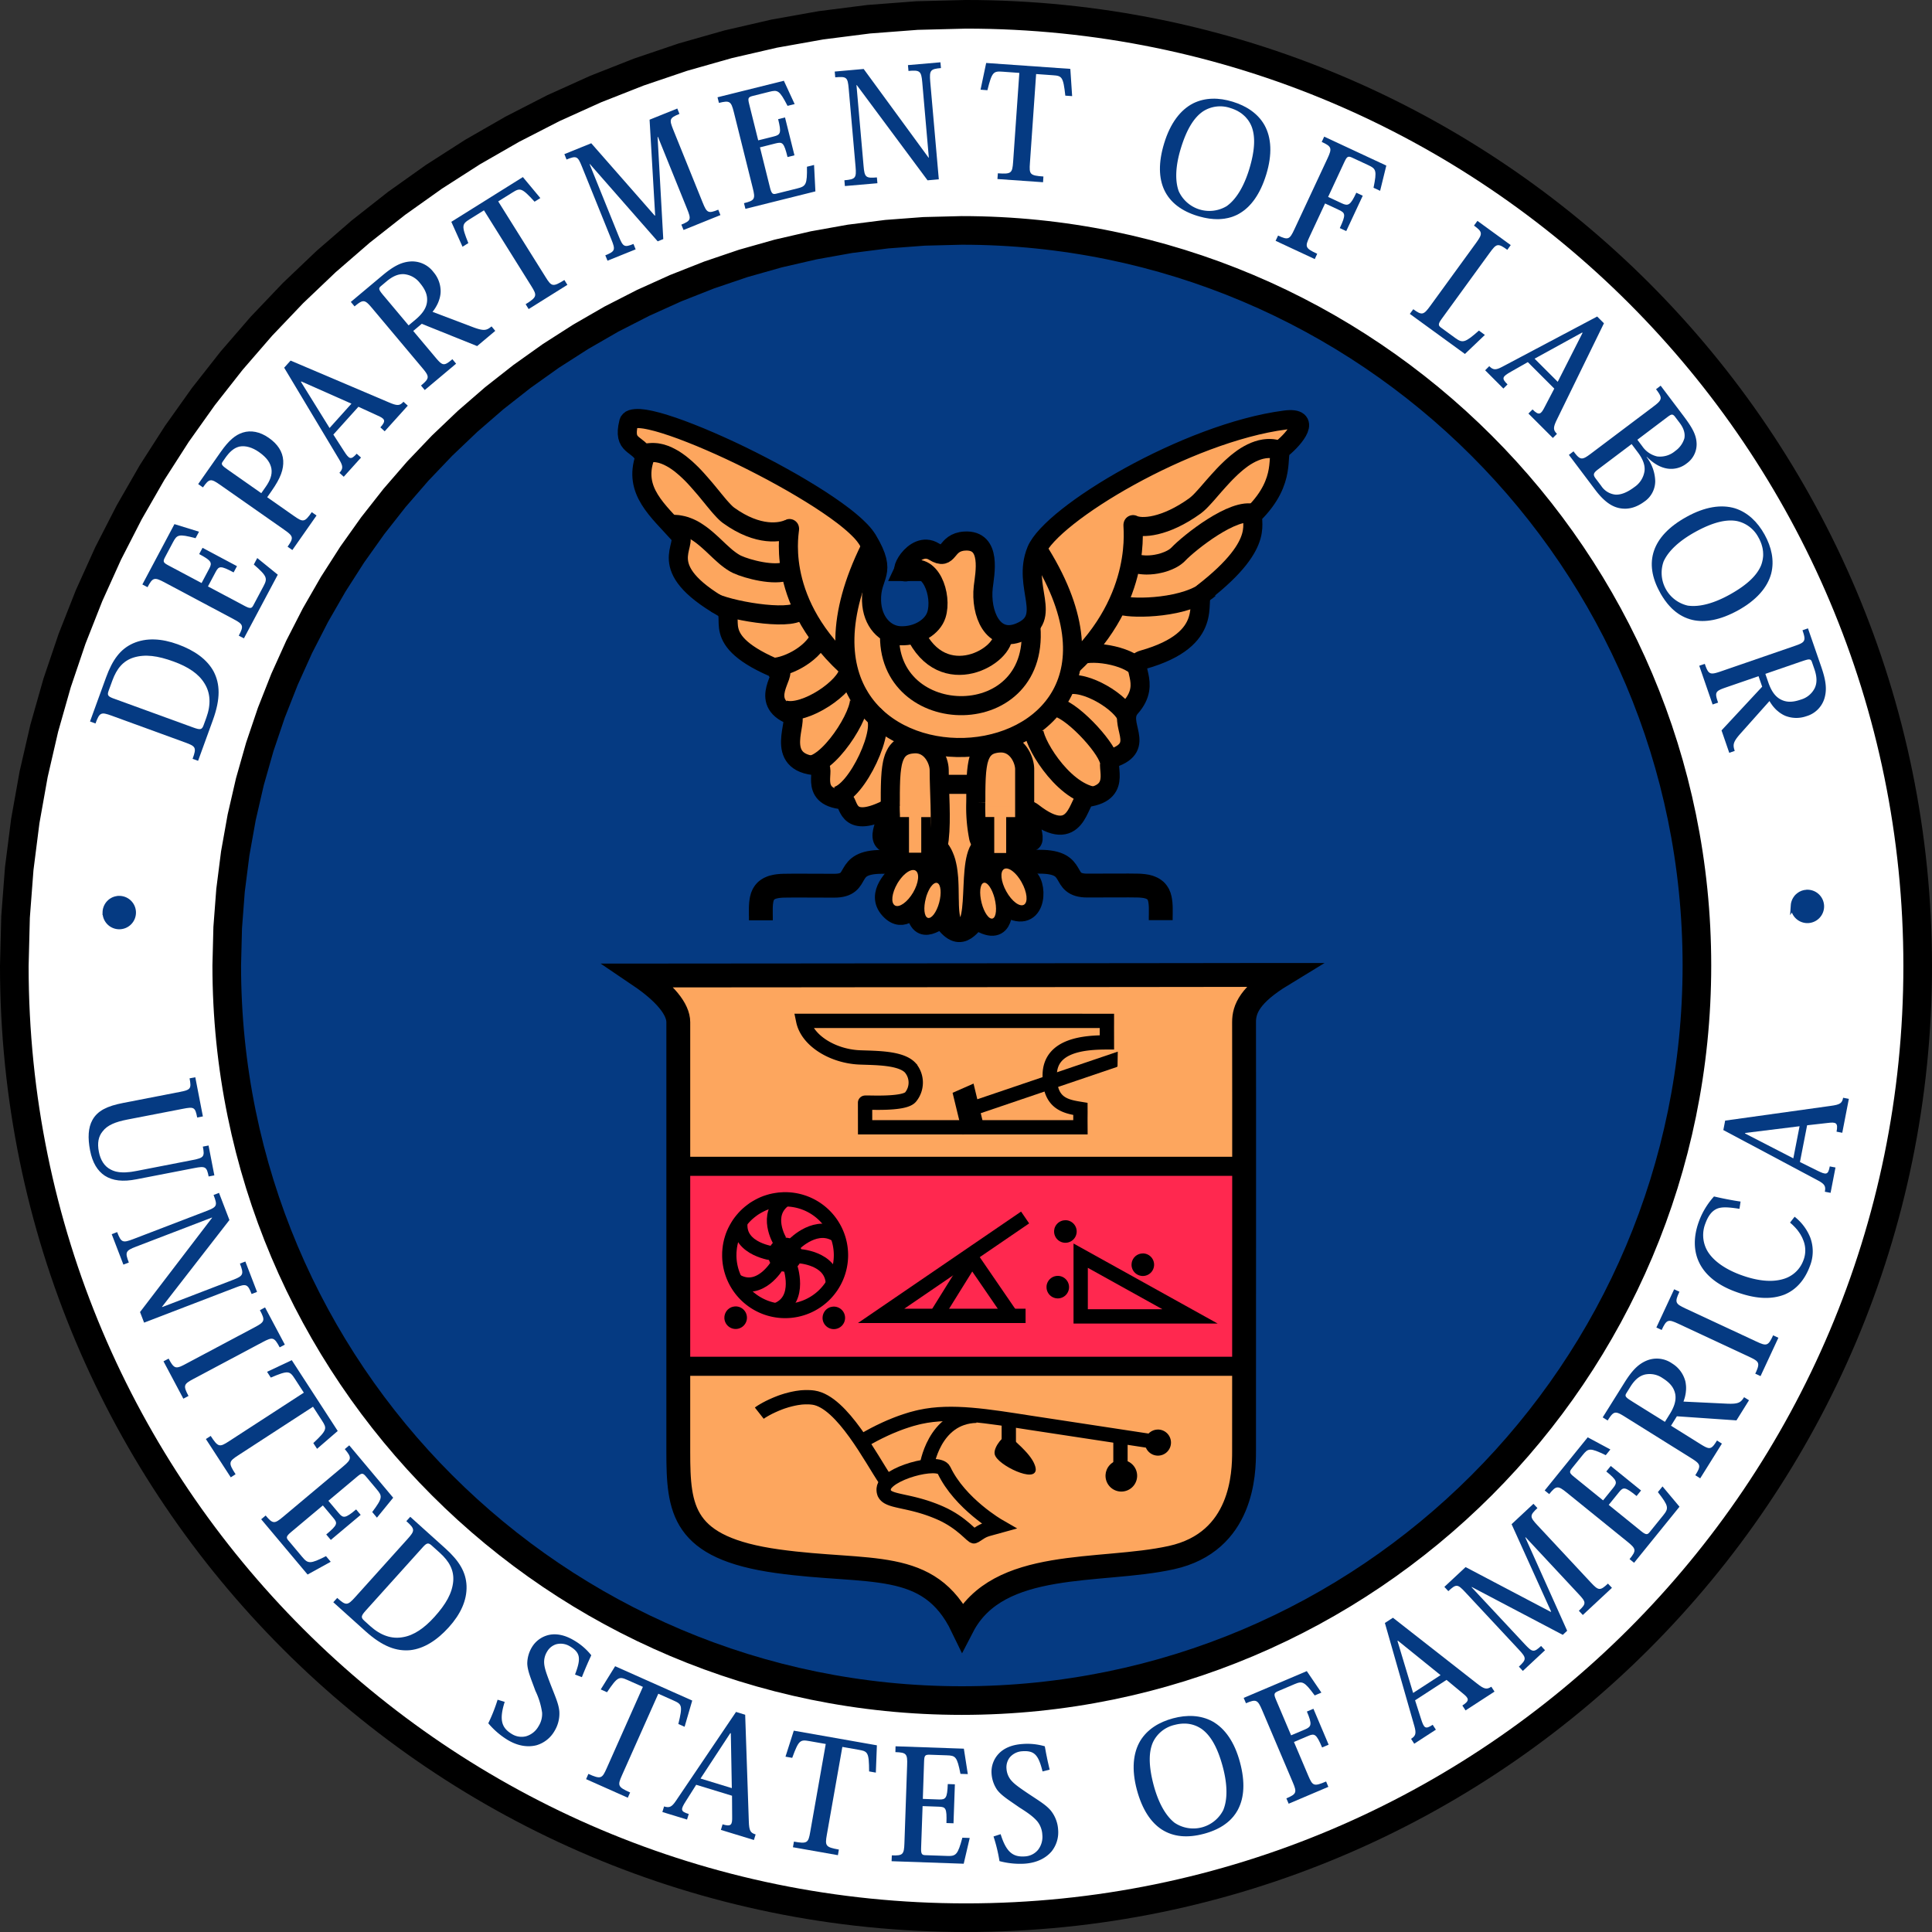 <?xml version="1.0" encoding="UTF-8"?> <svg xmlns="http://www.w3.org/2000/svg" id="svg59664" viewBox="0 0 720 720"><rect x="0" y="0" width="720" height="720" fill="#333333" stroke="none"/><defs><style>.cls-1{fill:#fff;}.cls-10,.cls-11,.cls-12,.cls-13,.cls-14,.cls-17,.cls-18,.cls-19,.cls-2,.cls-5,.cls-7,.cls-8,.cls-9{fill:none;}.cls-10,.cls-11,.cls-12,.cls-13,.cls-14,.cls-18,.cls-19,.cls-2,.cls-8,.cls-9{stroke:#000;}.cls-10,.cls-11,.cls-12,.cls-13,.cls-16,.cls-18,.cls-2,.cls-5,.cls-8{stroke-miterlimit:10;}.cls-2{stroke-width:10.667px;}.cls-16,.cls-3{fill:#053a82;}.cls-4{fill:#fda65e;}.cls-17,.cls-5{stroke:#fda65e;}.cls-12,.cls-16,.cls-5{stroke-width:1.778px;}.cls-6{fill:#ff284f;}.cls-7{stroke:#ff284f;}.cls-14,.cls-17,.cls-19,.cls-7,.cls-9{stroke-miterlimit:18.548;}.cls-17,.cls-19,.cls-7{stroke-width:1.778px;}.cls-8{stroke-width:5.333px;}.cls-9{stroke-width:5.333px;}.cls-10{stroke-width:7.111px;}.cls-11{stroke-width:8.889px;}.cls-13{stroke-width:0.889px;}.cls-14{stroke-width:3.556px;}.cls-15{fill:#0a4aff;}.cls-16{stroke:#053a82;}.cls-18{stroke-width:3.556px;}</style></defs><g id="g62987"><path id="path59674" class="cls-1" d="M5.333,360l.462-18.258,1.37-18.009L9.42,305.991l3.119-17.476,3.96-17.156,4.779-16.818,5.575-16.48,6.35-16.107L40.306,206.24l7.833-15.289,8.54-14.862,9.225-14.382,9.888-13.902L86.32,134.4l11.148-12.871,11.742-12.32,12.318-11.733,12.867-11.147,13.399-10.542L161.7,65.902l14.391-9.227,14.861-8.533,15.289-7.84,15.698-7.093,16.107-6.347,16.48-5.582L271.36,16.498l17.155-3.965,17.476-3.111,17.742-2.258,18.009-1.369L360,5.333C555.875,5.333,714.667,164.125,714.667,360c0,195.883-158.791,354.667-354.667,354.667C164.117,714.667,5.333,555.883,5.333,360Z" transform="translate(0 0)"></path><path id="path59676" class="cls-2" d="M5.333,360l.462-18.258,1.37-18.009L9.42,305.991l3.119-17.476,3.96-17.156,4.779-16.818,5.575-16.48,6.35-16.107L40.306,206.24l7.833-15.289,8.54-14.862,9.225-14.382,9.888-13.902L86.32,134.4l11.148-12.871,11.742-12.32,12.318-11.733,12.867-11.147,13.399-10.542L161.7,65.902l14.391-9.227,14.861-8.533,15.289-7.84,15.698-7.093,16.107-6.347,16.48-5.582L271.36,16.498l17.155-3.965,17.476-3.111,17.742-2.258,18.009-1.369L360,5.333C555.875,5.333,714.667,164.125,714.667,360c0,195.883-158.791,354.667-354.667,354.667C164.117,714.667,5.333,555.883,5.333,360Z" transform="translate(0 0)"></path><path id="path59678" class="cls-3" d="M84.5,359.805l.357-14.098,1.058-13.902L87.657,318.08l2.409-13.476,3.058-13.262,3.692-12.995,4.306-12.729,4.905-12.444,5.486-12.142,6.05-11.804L124.16,217.76l7.125-11.129,7.637-10.738,8.132-10.347,8.612-9.938,9.07-9.511,9.513-9.067,9.947-8.622,10.347-8.124L205.28,132.64l11.111-7.111,11.467-6.613,11.822-6.045,12.124-5.476,12.444-4.907,12.729-4.32,12.995-3.68,13.262-3.058,13.493-2.418,13.707-1.742,13.92-1.049,14.08-.355c151.307,0,273.956,122.649,273.956,273.938,0,151.307-122.649,273.945-273.956,273.945C207.147,633.749,84.5,511.111,84.5,359.805Z" transform="translate(0 0)"></path><path id="path59680" class="cls-2" d="M84.5,359.805l.357-14.098,1.058-13.902L87.657,318.08l2.409-13.476,3.058-13.262,3.692-12.995,4.306-12.729,4.905-12.444,5.486-12.142,6.05-11.804L124.16,217.76l7.125-11.129,7.637-10.738,8.132-10.347,8.612-9.938,9.07-9.511,9.513-9.067,9.947-8.622,10.347-8.124L205.28,132.64l11.111-7.111,11.467-6.613,11.822-6.045,12.124-5.476,12.444-4.907,12.729-4.32,12.995-3.68,13.262-3.058,13.493-2.418,13.707-1.742,13.92-1.049,14.08-.355c151.307,0,273.956,122.649,273.956,273.938,0,151.307-122.649,273.945-273.956,273.945C207.147,633.749,84.5,511.111,84.5,359.805Z" transform="translate(0 0)"></path><path id="path59682" class="cls-4" d="M241.991,362.756h234.24L464,377.635l-1.991,175.06-11.307,22.146L396.764,585.73l-23.84,5.458-11.733,12.098-2.08,4.215-7.965-12.139-15.893-7.133-24.231-4.174-25.529-3.749-21.351-8.382-8.764-12.555-3.787-28.453,1.298-109.138L252,379.111S235.733,362.756,241.991,362.756Z" transform="translate(0 0)"></path><path id="path59684" class="cls-5" d="M241.991,362.756h234.24L464,377.635l-1.991,175.06-11.307,22.146L396.764,585.73l-23.84,5.458-11.733,12.098-2.08,4.215-7.965-12.139-15.893-7.133-24.231-4.174-25.529-3.749-21.351-8.382-8.764-12.555-3.787-28.453,1.298-109.138L252,379.111S235.733,362.756,241.991,362.756Z" transform="translate(0 0)"></path><polygon id="polygon59686" class="cls-6" points="253.049 434.916 461.92 434.916 461.92 508.622 253.049 508.622 253.049 434.916"></polygon><polygon id="polygon59688" class="cls-7" points="253.049 508.622 461.92 508.622 461.92 434.916 253.049 434.916 253.049 508.622"></polygon><path id="path59690" class="cls-8" d="M322.4,420.107h80.249c-.036-5.476.018-3.467,0-6.845-5.529-.907-11.645-1.956-11.449-12.764.196-11.2,13.298-12.018,21.316-12.036-.018-9.387,0-5.084,0-8-17.831-.018-103.68-.018-113.173-.018,1.547,7.413,11.04,13.173,20.942,13.618,5.796.249,15.36.053,18.916,3.84a8.477,8.477,0,0,1,.124,10.951c-2.489,2.951-16.942,1.849-16.942,2.098Z" transform="translate(0 0)"></path><polyline id="polyline59692" class="cls-9" points="382.204 490.382 328.373 490.382 382.027 453.724"></polyline><polyline id="polyline59694" class="cls-9" points="376.764 490.187 362.222 468.978 348.907 490.382"></polyline><line id="line59696" class="cls-10" x1="254.596" y1="434.649" x2="463.627" y2="434.649"></line><line id="line59698" class="cls-10" x1="255.36" y1="509.173" x2="464.409" y2="509.173"></line><path id="path59700" class="cls-11" d="M238.329,363.538h10.098l2.436-.018h18.88l7.715-.018h17.156l9.28-.018h9.671l9.991-.018h10.222l20.889-.018,20.978-.018h10.364l10.169-.018h9.92l9.582-.018h9.173l8.711-.018h8.178l7.556-.018h10.044l2.951-.018h11.538l1.6-.018h2.382c-12.071,7.36-14.204,12.764-14.187,17.6.071,10.009,0,152.16,0,160.053,0,7.897-.445,33.634-27.093,39.502-26.631,5.867-64.551,0-77.867,25.735-12.427-25.735-34.524-19.596-68.853-24.382-35.68-4.965-37.031-19.188-37.031-40.855V380.924C252.782,376.178,248,370.08,238.329,363.538Z" transform="translate(0 0)"></path><path id="path59702" d="M287.147,467.573v-.284l.036-.267.036-.284.035-.267.071-.267.071-.249.089-.249.089-.249.107-.249.124-.231.124-.231.142-.213.16-.213.16-.213.178-.196.178-.178.178-.196.196-.16.213-.16.213-.16.213-.142.231-.124.231-.124.249-.107.249-.107.249-.071.249-.071.267-.071.267-.053.284-.036.267-.018h.284a5.44,5.44,0,1,1-5.44,5.44Z" transform="translate(0 0)"></path><path id="path59704" class="cls-12" d="M287.147,467.573v-.284l.036-.267.036-.284.035-.267.071-.267.071-.249.089-.249.089-.249.107-.249.124-.231.124-.231.142-.213.16-.213.16-.213.178-.196.178-.178.178-.196.196-.16.213-.16.213-.16.213-.142.231-.124.231-.124.249-.107.249-.107.249-.071.249-.071.267-.071.267-.053.284-.036.267-.018h.284a5.44,5.44,0,1,1-5.44,5.44Z" transform="translate(0 0)"></path><path id="path59706" class="cls-8" d="M290.667,462.542s-6.098-10.009,1.92-15.556" transform="translate(0 0)"></path><path id="path59708" class="cls-8" d="M296,463.644s8.533-8.764,16.373-2.987" transform="translate(0 0)"></path><path id="path59710" class="cls-8" d="M297.333,468.089s12.622.48,13.067,10.204" transform="translate(0 0)"></path><path id="path59712" class="cls-8" d="M294.435,471.858s4.373,12.231-4.551,16.142" transform="translate(0 0)"></path><path id="path59714" class="cls-8" d="M289.564,471.644s-6.293,10.542-14.862,5.92" transform="translate(0 0)"></path><path id="path59716" class="cls-8" d="M288.444,467.2s-13.12-1.422-12.551-11.147" transform="translate(0 0)"></path><path id="path59718" class="cls-8" d="M271.787,467.769l.018-1.084.089-1.049.124-1.049.178-1.013.231-1.013.284-.978.32-.978.373-.942.427-.924.462-.889.498-.871.533-.853.587-.818.622-.782.64-.747.693-.729.729-.693.747-.64.8-.622.8-.587.853-.533.871-.498.889-.462.924-.427.942-.373.978-.32.978-.284,1.013-.231,1.031-.178,1.031-.142,1.067-.071,1.067-.036a20.809,20.809,0,1,1-20.8,20.818Z" transform="translate(0 0)"></path><path id="path59720" d="M269.955,491.058l.018-.213v-.213l.036-.213.035-.196.053-.213.053-.196.071-.196.071-.196.089-.178.089-.178.089-.178.124-.178.107-.16.124-.16.142-.16.124-.142.16-.142.142-.124.16-.124.16-.124.178-.107.178-.107.178-.089.196-.089.178-.071.196-.053.196-.071.213-.036.213-.035.196-.036.213-.018h.213a4.205,4.205,0,1,1-4.196,4.196Z" transform="translate(0 0)"></path><path id="path59722" d="M306.542,491.129l.018-.213.018-.213.018-.213.036-.196.053-.213.053-.196.071-.196.071-.196.089-.178.089-.178.107-.178.107-.178.107-.16.124-.16.142-.16.124-.142.16-.142.142-.124.16-.124.16-.124.178-.107.178-.107.178-.089.196-.089.178-.071.196-.071.213-.053.196-.035.213-.036.196-.036.231-.018h.213a4.196,4.196,0,1,1-4.213,4.196Z" transform="translate(0 0)"></path><path id="path59724" d="M421.689,471.325l.018-.213.018-.213.018-.213.036-.213.053-.196.053-.213.071-.196.071-.178.089-.196.089-.178.107-.178.107-.16.107-.178.124-.16.142-.142.142-.142.142-.142.142-.142.16-.124.178-.107.16-.107.178-.107.178-.089.196-.089.178-.071.196-.071.213-.053.196-.053.213-.035.196-.018.213-.018.231-.018a4.205,4.205,0,1,1-4.213,4.213Z" transform="translate(0 0)"></path><path id="path59726" d="M392.836,458.951V458.72l.018-.213.036-.196.035-.213.036-.196.053-.213.071-.196.071-.178.089-.196.089-.178.107-.178.107-.16.124-.178.124-.16.124-.142.142-.142.142-.142.16-.142.16-.124.16-.107.16-.107.178-.107.196-.089.178-.089.196-.071.196-.071.196-.053.196-.053.213-.036.213-.018.213-.018.213-.018a4.205,4.205,0,1,1-4.196,4.213Z" transform="translate(0 0)"></path><path id="path59728" d="M390.009,479.68v-.213l.018-.213.018-.213.036-.213.053-.196.053-.196.071-.196.071-.196.089-.178.089-.196.107-.16.107-.178.107-.16.124-.16.142-.16.142-.142.142-.142.16-.124.142-.124.178-.124.16-.107.178-.107.178-.089.196-.089.196-.071.196-.071.196-.053.196-.036.213-.053.213-.018.213-.018h.213a4.196,4.196,0,1,1-4.196,4.196Z" transform="translate(0 0)"></path><polygon id="polygon59730" class="cls-9" points="402.738 490.578 443.484 490.578 402.738 467.947 402.738 490.578"></polygon><line id="line59732" class="cls-8" x1="417.564" y1="536.302" x2="417.564" y2="545.417"></line><line id="line59734" class="cls-8" x1="375.947" y1="530.382" x2="375.947" y2="539.484"></line><path id="path59736" class="cls-8" d="M282.969,526.649l.249-.196.302-.196.338-.231.391-.231.409-.249.445-.249.462-.267.516-.267.533-.284.569-.267.587-.284.604-.267.64-.284.64-.267.676-.267.693-.267.711-.249.729-.231.729-.231.747-.196.747-.196.764-.178.782-.16.764-.142.782-.107.782-.107.782-.053.782-.036h.764l.782.018.764.053.747.089c10.702,1.582,21.76,23.333,26.684,30.487" transform="translate(0 0)"></path><path id="path59738" class="cls-8" d="M320.942,537.333h.018l.018-.018.089-.053.142-.089.196-.142.267-.142.302-.196.356-.213.409-.231.462-.267.498-.284.551-.302.587-.32.622-.338.675-.356.711-.355.729-.373.782-.373.818-.391.836-.391.871-.391.889-.391.924-.373.942-.391.96-.373.996-.373,1.013-.355,1.013-.338,1.049-.338,1.049-.32,1.067-.284,1.084-.284,1.085-.249c11.662-2.578,25.458-.213,40.747,2.151,15.289,2.347,46.951,7.147,46.951,7.147" transform="translate(0 0)"></path><path id="path59740" class="cls-8" d="M345.333,546.528s2.56-18.492,18.489-18.919" transform="translate(0 0)"></path><path id="path59742" class="cls-8" d="M329.333,554.75l-.018.256v.245l.036.459.089.418.124.382.196.347.231.315.284.286.32.261.373.238.427.219.462.203.498.187.551.178.587.169.64.162.676.162.711.162.747.164.782.172.836.18.871.194.889.206.942.226.96.247,1.013.27,1.031.299,1.067.325,1.102.361,1.12.395,1.155.432,1.191.475,1.209.519c8.284,3.653,12.018,9.111,12.676,8.667,4.107-2.736,3.555-2.222,9.12-3.778,0,0-14.489-8.313-20.445-20.889C349.778,543.639,329.778,549.195,329.333,554.75Z" transform="translate(0 0)"></path><path id="path59744" d="M427.111,537.618v-.231l.018-.231.035-.213.036-.213.053-.213.053-.213.071-.213.089-.196.089-.196.089-.196.107-.178.107-.178.124-.178.142-.16.142-.16.142-.16.142-.142.16-.142.178-.124.178-.124.178-.124.178-.107.196-.089.196-.089.196-.089.213-.071.196-.053.213-.053.231-.036.213-.035h.231l.213-.018a4.418,4.418,0,1,1-4.409,4.427Z" transform="translate(0 0)"></path><path id="path59746" class="cls-13" d="M427.111,537.618v-.231l.018-.231.035-.213.036-.213.053-.213.053-.213.071-.213.089-.196.089-.196.089-.196.107-.178.107-.178.124-.178.142-.16.142-.16.142-.16.142-.142.16-.142.178-.124.178-.124.178-.124.178-.107.196-.089.196-.089.196-.089.213-.071.196-.053.213-.053.231-.036.213-.035h.231l.213-.018a4.418,4.418,0,1,1-4.409,4.427Z" transform="translate(0 0)"></path><path id="path59748" d="M375.964,535.627l.551.48.533.462.515.444.498.445.48.427.444.427.445.427.444.409.409.391.391.391.373.391.373.373.338.373.338.355.32.356.302.356.284.347.267.338.249.332.249.325.213.322.213.317.196.313.178.307.16.302.16.299.124.295.124.292.107.288.107.284.071.283.071.279c1.173,5.472-13.689-1.465-14.382-5.296C370.684,539.431,374.684,534.524,375.964,535.627Z" transform="translate(0 0)"></path><path id="path59750" class="cls-13" d="M375.964,535.627l.551.48.533.462.515.444.498.445.48.427.444.427.445.427.444.409.409.391.391.391.373.391.373.373.338.373.338.355.32.356.302.356.284.347.267.338.249.332.249.325.213.322.213.317.196.313.178.307.16.302.16.299.124.295.124.292.107.288.107.284.071.283.071.279c1.173,5.472-13.689-1.465-14.382-5.296C370.684,539.431,374.684,534.524,375.964,535.627Z" transform="translate(0 0)"></path><path id="path59752" d="M412.444,549.972v-.279l.036-.277.035-.272.036-.268.071-.263.071-.258.089-.254.089-.247.107-.24.124-.235.124-.229.142-.221.16-.213.16-.206.178-.197.178-.188.178-.181.196-.171.213-.162.213-.151.213-.142.231-.13.231-.121.249-.108.249-.098.249-.085.267-.075.249-.06.284-.048.267-.034.267-.021.284-.007a5.444,5.444,0,1,1-5.44,5.444Z" transform="translate(0 0)"></path><path id="path59754" class="cls-13" d="M412.444,549.972v-.279l.036-.277.035-.272.036-.268.071-.263.071-.258.089-.254.089-.247.107-.24.124-.235.124-.229.142-.221.16-.213.16-.206.178-.197.178-.188.178-.181.196-.171.213-.162.213-.151.213-.142.231-.13.231-.121.249-.108.249-.098.249-.085.267-.075.249-.06.284-.048.267-.034.267-.021.284-.007a5.444,5.444,0,1,1-5.44,5.444Z" transform="translate(0 0)"></path><path id="path59756" class="cls-4" d="M234.293,157.458l.16-.391.267-.338.355-.284.48-.213.569-.142.658-.089.747-.035.836.018.924.089.996.124,1.085.196,1.138.231,1.227.302,1.28.32,1.351.391,1.422.427,2.987.978,3.2,1.138,3.378,1.298,3.538,1.422,3.644,1.547,3.751,1.653,3.84,1.76L276,169.707l3.893,1.92,3.893,1.991,3.858,2.027,3.804,2.08,3.733,2.098,3.609,2.116,3.484,2.115,3.325,2.098,3.129,2.08,2.933,2.045,2.684,1.991,1.244.978,1.173.96,1.102.942,1.031.924.942.907.871.871.782.853.693.836.587.8.516.764c7.858,13.102,1.209,12.747,1.511,22.827.249,7.822,5.138,12.8,10.755,12.996,6.4.249,12-3.289,13.422-7.787,2.293-7.147-2.133-20.427-10.684-16.249-4.747,2.311,2.365-11.911,9.778-7.324C354.08,209.28,352,202.08,359.555,201.636c10.204-.587,7.431,12.32,6.88,17.12-1.102,9.778,3.556,21.031,13.565,16.889,12.889-5.333.675-16.924,6.222-30.453,5.564-13.547,56.107-43.893,92.675-48.658,10.204-1.333,3.769,6.667-1.12,10.667-2.489,2.045,2.115,11.662-10.436,24.213-2.453,2.453,6.098,10.08-19.093,29.582-3.129,2.418,5.298,17.084-22.258,24.871-6.133,1.724,3.698,8.373-4.658,17.778-5.333,5.991,6.329,14.542-6.667,18.88-4,1.333,4.676,12.675-9.547,14.667-3.378.48-3.378,18.738-20.231,5.564-5.12-4,3.093,11.947-1.102,10.88-4.213-1.067-5.564-2.88-5.564-2.88s-1.511,10.987,5.102,16.444c3.787,3.111,2.88,18.293-8.889,10.436-1.315-.889,1.12,12.444-9.991,5.564-1.689-1.049-5.76,10.578-13.12-.444-.889-1.333-8.747,7.698-10.204-4-.231-1.778-4.231,5.991-9.565.213-5.547-6.009,2.4-12.533,3.662-14.204,3.662-4.907-1.049-9.138.569-12.907,3.769-8.889-2.898,5.778-6.453,1.564-2.898-3.449,5.333-13.867,1.12-11.787-15.787,7.787-13.796-3.325-16.231-3.556-13.653-1.227-5.564-12.444-9.547-12.658-17.102-.942-6.453-17.564-9.778-18.898-12.658-5.067-1.351-15.556-4.462-16.836-27.804-11.324-14.987-19.787-21.067-23.271-26.187-15.058-12.551-23.129-16.196-27.236-7.982-8.978-17.209-16.195-12.853-28.747C237.778,164.764,232,166.827,234.293,157.458Z" transform="translate(0 0)"></path><path id="path59758" class="cls-10" d="M234.293,157.458l.16-.391.267-.338.355-.284.48-.213.569-.142.658-.089.747-.035.836.018.924.089.996.124,1.085.196,1.138.231,1.227.302,1.28.32,1.351.391,1.422.427,2.987.978,3.2,1.138,3.378,1.298,3.538,1.422,3.644,1.547,3.751,1.653,3.84,1.76L276,169.707l3.893,1.92,3.893,1.991,3.858,2.027,3.804,2.08,3.733,2.098,3.609,2.116,3.484,2.115,3.325,2.098,3.129,2.08,2.933,2.045,2.684,1.991,1.244.978,1.173.96,1.102.942,1.031.924.942.907.871.871.782.853.693.836.587.8.516.764c7.858,13.102,1.209,12.747,1.511,22.827.249,7.822,5.138,12.8,10.755,12.996,6.4.249,12-3.289,13.422-7.787,2.293-7.147-2.133-20.427-10.684-16.249-4.747,2.311,2.365-11.911,9.778-7.324C354.08,209.28,352,202.08,359.555,201.636c10.204-.587,7.431,12.32,6.88,17.12-1.102,9.778,3.556,21.031,13.565,16.889,12.889-5.333.675-16.924,6.222-30.453,5.564-13.547,56.107-43.893,92.675-48.658,10.204-1.333,3.769,6.667-1.12,10.667-2.489,2.045,2.115,11.662-10.436,24.213-2.453,2.453,6.098,10.08-19.093,29.582-3.129,2.418,5.298,17.084-22.258,24.871-6.133,1.724,3.698,8.373-4.658,17.778-5.333,5.991,6.329,14.542-6.667,18.88-4,1.333,4.676,12.675-9.547,14.667-3.378.48-3.378,18.738-20.231,5.564-5.12-4,3.093,11.947-1.102,10.88-4.213-1.067-5.564-2.88-5.564-2.88s-1.511,10.987,5.102,16.444c3.787,3.111,2.88,18.293-8.889,10.436-1.315-.889,1.12,12.444-9.991,5.564-1.689-1.049-5.76,10.578-13.12-.444-.889-1.333-8.747,7.698-10.204-4-.231-1.778-4.231,5.991-9.565.213-5.547-6.009,2.4-12.533,3.662-14.204,3.662-4.907-1.049-9.138.569-12.907,3.769-8.889-2.898,5.778-6.453,1.564-2.898-3.449,5.333-13.867,1.12-11.787-15.787,7.787-13.796-3.325-16.231-3.556-13.653-1.227-5.564-12.444-9.547-12.658-17.102-.942-6.453-17.564-9.778-18.898-12.658-5.067-1.351-15.556-4.462-16.836-27.804-11.324-14.987-19.787-21.067-23.271-26.187-15.058-12.551-23.129-16.196-27.236-7.982-8.978-17.209-16.195-12.853-28.747C237.778,164.764,232,166.827,234.293,157.458Z" transform="translate(0 0)"></path><path id="path59760" class="cls-10" d="M331.555,235.413C329.564,272.302,389.12,273.191,384,231.858" transform="translate(0 0)"></path><path id="path59762" class="cls-10" d="M340.889,235.644c10.435,22.667,34.222,8.658,32.889.445" transform="translate(0 0)"></path><path id="path59764" class="cls-10" d="M324.231,204.302c-50.667,102.667,123.555,95.342,62.222,0" transform="translate(0 0)"></path><line id="line59766" class="cls-10" x1="351.787" y1="292.302" x2="362.88" y2="292.302"></line><path id="path59768" class="cls-10" d="M349.333,315.413l.391.391.356.409.338.427.32.445.284.462.284.48.249.498.231.515.427,1.067.356,1.102.284,1.173.249,1.209.178,1.227.142,1.262.124,1.262.071,1.298.053,1.28.035,1.298.036,2.524.018,1.244.035,1.209.018,1.173.053,1.12.071,1.084.107,1.013.142.942.178.889.107.409.124.391.124.373.142.356.178.32.178.302.178.267.213.267.231.213.249.196.267.178.284.142.302.107.338.089.338.035.391.018c8.213,0,.658-31.555,10.435-31.769" transform="translate(0 0)"></path><path id="path59770" class="cls-10" d="M339.111,339.644c7.022-3.52,6.88-15.342,7.556-17.564" transform="translate(0 0)"></path><path id="path59772" class="cls-10" d="M376.978,339.342c-7.022-3.52-6.88-15.342-7.556-17.564" transform="translate(0 0)"></path><path id="path59774" class="cls-10" d="M311.324,296.747c8-.889,19.556-26.222,14.453-30.222" transform="translate(0 0)"></path><path id="path59776" class="cls-10" d="M302.009,285.191c8.249-1.102,21.102-22.436,17.778-26.222" transform="translate(0 0)"></path><path id="path59778" class="cls-10" d="M292.231,264.533c7.769,2.222,23.538-8.675,24-14.667" transform="translate(0 0)"></path><path id="path59780" class="cls-10" d="M240.444,168.978l.622-.142.622-.107.622-.053.622-.036h.605l.604.036.622.053.605.107.604.124.587.142,1.191.391,1.173.498,1.156.587,1.155.658,1.12.747,1.12.818,1.085.889,1.084.924,1.049.978,1.049,1.013,1.013,1.049.996,1.085.96,1.084,1.884,2.169.907,1.085.871,1.067.853,1.031.818,1.013.8.96.764.924.729.853.711.782.675.729.64.64.605.551.587.462c11.111,8,19.52,6.453,22.667,4.889.444-.231-6.222,25.547,20.889,50.88" transform="translate(0 0)"></path><path id="path59782" class="cls-10" d="M476.036,167.52l-.622-.124-.622-.107-.622-.089-.604-.036-.622-.018-.605.018-.604.053-.604.071-1.191.231-1.173.338-1.155.427-1.156.515-1.12.587-1.12.658-1.102.729-1.067.8-1.067.836-1.031.889-1.013.907-.996.96-.978.96-.96.996-1.831,1.991-.889.996-.853.96-.836.96-.8.924-.782.907-.764.853-.729.8-.693.747-.658.675-.64.605-.622.533-.569.462c-11.111,8-19.929,8.569-23.076,6.987-.445-.213,4.409,27.004-22.702,52.338" transform="translate(0 0)"></path><path id="path59784" class="cls-10" d="M250.667,195.413l.996.018.96.071.924.16.924.196.889.249.871.32.853.355.836.391.818.445.782.48.782.516.764.533.764.569.729.587.729.605.711.622,1.404,1.262,1.351,1.28,1.333,1.262,1.333,1.209.658.587.64.551.658.516.658.498.658.462.658.427.658.391.658.338c3.876,1.813,14.009,4.444,18.667,2.436" transform="translate(0 0)"></path><path id="path59786" class="cls-10" d="M266.453,224.747c7.769,3.342,30.649,6.898,32.213,2.009" transform="translate(0 0)"></path><path id="path59788" class="cls-10" d="M286.898,248.747c5.351.409,15.538-4.444,18.667-11.325" transform="translate(0 0)"></path><path id="path59790" class="cls-10" d="M385.333,271.644c-.889,4,10.222,23.111,22.222,25.102" transform="translate(0 0)"></path><path id="path59792" class="cls-10" d="M392.889,263.413c5.778.231,19.111,14.489,20.444,20" transform="translate(0 0)"></path><path id="path59794" class="cls-10" d="M397.333,255.413c7.111-2.222,21.12,6.667,22.667,12" transform="translate(0 0)"></path><path id="path59796" class="cls-10" d="M401.991,244.302c6.009-2.436,20.444.676,22.684,5.564" transform="translate(0 0)"></path><path id="path59798" class="cls-10" d="M417.991,225.636c4.444,1.333,24.231,1.12,32.675-6.222" transform="translate(0 0)"></path><path id="path59800" class="cls-10" d="M422.222,209.636l.515.196.516.178.551.142.551.124.569.107.569.071.604.053.587.035.605.018.604-.018.604-.018.605-.053.622-.053.605-.089.604-.089.587-.124.604-.124.587-.142.569-.16.569-.178.533-.196.533-.196.533-.213.498-.231.48-.231.462-.249.427-.249.409-.267.391-.284.356-.284.338-.284.302-.302c4-4.213,20.658-17.547,28.231-15.111" transform="translate(0 0)"></path><path id="path59802" class="cls-4" d="M372.533,276.889l-.782.053-.729.107-.693.142-.658.178-.605.213-.569.267-.516.284-.48.338-.445.391-.409.409-.391.462-.338.515-.302.533-.284.587-.267.622-.213.676-.213.693-.178.764-.142.782-.142.836-.107.871-.107.924-.071.96-.071,1.013-.053,1.049-.036,1.085-.035,1.138-.018,1.173-.018,1.227V297.76l-.018,1.351a58.163,58.163,0,0,0,1.013,12.747c.391,2.862,6.329,9.031,10.098,8.355,3.787-.658,7.111-4.889,7.111-9.778V286.667C381.867,283.093,378.987,276.551,372.533,276.889Z" transform="translate(0 0)"></path><path id="path59804" class="cls-10" d="M372.533,276.889l-.782.053-.729.107-.693.142-.658.178-.605.213-.569.267-.516.284-.48.338-.445.391-.409.409-.391.462-.338.515-.302.533-.284.587-.267.622-.213.676-.213.693-.178.764-.142.782-.142.836-.107.871-.107.924-.071.96-.071,1.013-.053,1.049-.036,1.085-.035,1.138-.018,1.173-.018,1.227V297.76l-.018,1.351a58.163,58.163,0,0,0,1.013,12.747c.391,2.862,6.329,9.031,10.098,8.355,3.787-.658,7.111-4.889,7.111-9.778V286.667C381.867,283.093,378.987,276.551,372.533,276.889Z" transform="translate(0 0)"></path><path id="path59806" class="cls-4" d="M340.658,277.191l-.782.071-.729.089-.693.142-.658.178-.604.231-.569.249-.516.302-.48.338-.444.373-.409.427-.391.462-.338.498-.302.551-.284.587-.267.622-.213.658-.213.711-.178.747-.142.8-.142.836-.107.871-.107.924-.071.96-.071.996-.053,1.049-.036,1.102-.035,1.12-.018,1.191-.018,1.209v2.578l-.018,1.351c0,8.676,1.636,8.907,1.778,11.787.231,4.213,1.885,12.036,9.351,9.333,3.591-1.316,6.542-2.916,7.111-7.787.889-7.769,0-17.547,0-25.778C350.009,283.413,347.111,276.853,340.658,277.191Z" transform="translate(0 0)"></path><path id="path59808" class="cls-10" d="M340.658,277.191l-.782.071-.729.089-.693.142-.658.178-.604.231-.569.249-.516.302-.48.338-.444.373-.409.427-.391.462-.338.498-.302.551-.284.587-.267.622-.213.658-.213.711-.178.747-.142.8-.142.836-.107.871-.107.924-.071.96-.071.996-.053,1.049-.036,1.102-.035,1.12-.018,1.191-.018,1.209v2.578l-.018,1.351c0,8.676,1.636,8.907,1.778,11.787.231,4.213,1.885,12.036,9.351,9.333,3.591-1.316,6.542-2.916,7.111-7.787.889-7.769,0-17.547,0-25.778C350.009,283.413,347.111,276.853,340.658,277.191Z" transform="translate(0 0)"></path><polyline id="polyline59810" class="cls-14" points="337.333 207.2 333.778 214.755 344.444 214.755"></polyline><path id="path59812" class="cls-3" d="M73.819,283.538l5.486-15.093c2.994-8.213,2.659-13.618.341-18.151-2.452-4.569-7.166-7.911-13.369-10.169-6.007-2.187-11.735-2.56-16.743-.338-4.652,2.115-7.575,5.991-10,12.64l-5.986,16.444,2.043.747c1.513-4.16,2.055-4.338,6-2.916l27.458,10.009c3.945,1.44,4.244,1.92,2.729,6.08Z" transform="translate(0 0)"></path><path id="path59814" class="cls-1" d="M42.396,260.338l-.101-.036-.096-.035-.094-.036-.092-.035-.178-.071-.165-.071-.156-.071-.146-.071L41.23,259.84l-.128-.053-.117-.071-.108-.071-.101-.071-.091-.071-.082-.071L40.53,259.36l-.066-.071-.057-.089-.048-.071-.043-.089-.032-.089-.027-.089-.018-.089-.011-.107-.004-.089.004-.107.009-.124.018-.107.023-.124.028-.124.036-.124.043-.142.046-.142.053-.16,1.403-3.84c1.605-4.409,4-7.307,7.875-8.533,4.313-1.333,9.001-.693,14.939,1.476,5.396,1.956,9.284,4.551,11.436,8.036,2.334,3.627,2.542,8,.75,12.925l-.98,2.684c-.652,1.813-1.202,1.92-3.902.942Z" transform="translate(0 0)"></path><path id="path59816" class="cls-3" d="M103.52,214.169l-7.652-6.204L94.59,210.382c4.987,4.338,5.166,5.138,3.611,8.071l-3.826,7.2c-.556,1.031-1.042,1.298-3.097.213L77.5,218.542l2.834-5.333c1.228-2.293,1.783-2.525,6.729.107l1.25-2.329L75.479,204.16l-1.25,2.329c4.612,2.453,4.937,3.2,3.716,5.476l-2.82,5.316-12.208-6.489c-2.069-1.102-2.32-1.44-1.41-3.147l2.916-5.493c1.541-2.898,2.062-3.271,8.459-1.582l1.285-2.418-9.154-2.827L53.056,217.813l1.916,1.013c1.931-3.627,2.542-3.804,6.263-1.831l25.751,13.707c3.721,1.973,3.931,2.56,1.993,6.187l1.917,1.013Z" transform="translate(0 0)"></path><path id="path59818" class="cls-3" d="M105.902,197.404l.16.124.155.107.149.107.146.107.14.089.135.107.132.107.126.089.121.089.117.089.112.089.107.107.203.16.183.178.165.16.146.16.13.16.112.16.094.16.076.16.059.16.043.16.025.16.009.16-.009.178-.025.178-.041.178-.059.196-.073.196-.089.213-.107.213-.121.213-.068.124-.069.124-.075.124-.078.124-.082.124-.085.124-.089.142-.094.142-.098.142-.1.142-.105.16-.108.16,1.778,1.244,9.013-12.871-1.778-1.244c-2.686,3.84-3.207,3.822-6.686,1.387l-9.924-6.951,1.651-2.365c3.403-4.853,4.494-8.071,4.32-11.289-.194-3.342-2.117-6.204-5.396-8.48-3.3-2.329-6.722-2.898-9.646-1.973-2.798.871-5.257,2.933-8.313,7.307l-8.34,11.893,1.778,1.244c2.347-3.342,2.944-3.378,6.389-.96Z" transform="translate(0 0)"></path><path id="path59820" class="cls-1" d="M84.055,170.524l.156-.213.157-.213.156-.213.158-.196.157-.196.158-.196.158-.178.158-.178.16-.178.158-.16.162-.16.16-.16.162-.142L86.277,168l.162-.142.164-.124.165-.124.165-.124.165-.124.167-.107.167-.089.169-.107.171-.089.171-.089.172-.071.172-.071.174-.071.176-.071.178-.053.178-.053.18-.053.181-.036c2.124-.391,4.638.302,7.138,2.045,3.07,2.151,4.258,4.124,4.647,6.151.416,2.418-.619,4.676-2.069,6.755l-1.701,2.436-12.452-8.729c-2.292-1.6-2.597-2.045-1.945-2.987Z" transform="translate(0 0)"></path><path id="path59822" class="cls-3" d="M133.57,151.591l7.056,3.236c2.805,1.227,3.403,1.92,1.123,4.444l1.613,1.458,8.61-9.547-1.618-1.458c-1.36,1.511-2.236,1.635-5.596.16l-36.466-15.502-2.389,2.649,20.583,34.347c1.452,2.436,1.355,3.342.007,4.835l1.613,1.458,6.437-7.147-1.618-1.44c-2.181,2.418-2.764,2.133-4.841-1.138l-3.854-5.991Z" transform="translate(0 0)"></path><polygon id="polygon59824" class="cls-1" points="130.972 150.436 122.82 159.502 112.16 142.311 112.292 142.151 130.972 150.436"></polygon><path id="path59826" class="cls-3" d="M161.188,116.213l.183-.231.178-.231.171-.231.165-.231.315-.48.29-.48.267-.48.244-.462.222-.48.197-.48.176-.48.155-.48.132-.462.108-.462.087-.462.066-.444.044-.427.012-.231.009-.213a10.997,10.997,0,0,0-2.674-7.378,9.92,9.92,0,0,0-8.548-3.947c-3.548.249-6.494,1.867-10.597,5.316l-11.646,9.76,1.395,1.671c3.236-2.72,3.813-2.596,6.528.64l18.729,22.311c2.722,3.236,2.729,3.84-.5,6.542l1.395,1.671,11.687-9.813-1.388-1.671c-3.14,2.649-3.611,2.542-6.375-.747L154,123.342l3.166-2.667,20.647,8.302,6.756-5.671-1.387-1.671c-1.813,1.529-2.827,1.796-6.738.355Z" transform="translate(0 0)"></path><path id="path59828" class="cls-1" d="M143.083,110.311l-.089-.107-.089-.089-.085-.107-.082-.107-.08-.089-.078-.107-.075-.089-.073-.089-.071-.089-.068-.089-.066-.071-.062-.089-.06-.071-.059-.089-.057-.071-.053-.071-.05-.071-.05-.071-.046-.071-.044-.071-.082-.124-.071-.124-.064-.107-.053-.107-.044-.107-.037-.107-.027-.089-.02-.089-.011-.089-.002-.089.007-.089.014-.071.023-.089.032-.071.039-.071.048-.089.055-.071.062-.071.071-.089.078-.071.085-.071.094-.089,2.16-1.813c2.409-2.009,4.437-2.738,6.361-2.649a8.441,8.441,0,0,1,6.014,3.289c2.124,2.542,2.958,4.711,2.638,7.2-.313,2.329-1.82,4.391-4.292,6.471l-2.556,2.133Z" transform="translate(0 0)"></path><path id="path59830" class="cls-3" d="M185.671,75.058l5.262-3.289c2.916-1.813,3.467-1.884,8.284,3.396l2.151-1.351-6.507-7.822L168.194,82.667l4.174,9.28,2.167-1.351c-2.64-6.542-2.397-7.076.547-8.925l5.273-3.289L197.973,106.56c2.24,3.573,2.222,4.107-2.08,6.809l1.12,1.813,14.436-9.031-1.12-1.796c-4.32,2.684-4.8,2.453-7.022-1.12Z" transform="translate(0 0)"></path><path id="path59832" class="cls-3" d="M242.08,44.605l2.08,35.698-.16.053L220.338,53.387,210.329,57.44l.8,2.009c3.733-1.511,4.178-1.227,5.689,2.507l11.004,27.235c1.582,3.911,1.476,4.462-2.24,5.956l.818,2.009,10.489-4.231-.818-2.009c-3.431,1.387-3.893,1.067-5.476-2.845l-10.862-26.88.107-.053,25.262,28.8,2.08-.836-2.116-38.027.142-.053,10.827,26.773c1.582,3.911,1.529,4.427-2.115,5.92l.818,1.991L268.48,80.16l-.8-2.009c-3.769,1.511-4.249,1.209-5.831-2.702L250.951,48.48c-1.6-3.964-1.529-4.498,2.258-6.027l-.8-2.009Z" transform="translate(0 0)"></path><path id="path59834" class="cls-3" d="M303.875,71.325l-.498-9.849-2.649.658c.107,6.631-.373,7.289-3.591,8.089l-7.911,1.973c-1.138.284-1.671.107-2.24-2.151l-3.769-15.129,5.849-1.476c2.542-.622,3.076-.355,4.427,5.085l2.578-.64-3.52-14.116-2.56.64c1.262,5.084.924,5.813-1.582,6.436L282.56,52.302,279.218,38.88c-.569-2.276-.48-2.684,1.387-3.147l6.045-1.511c3.182-.8,3.804-.658,6.844,5.227l2.649-.658-4.018-8.693-24.729,6.151.533,2.098c4-.978,4.533-.64,5.547,3.431l7.058,28.32c1.031,4.071.729,4.622-3.271,5.618l.533,2.115Z" transform="translate(0 0)"></path><path id="path59836" class="cls-3" d="M321.867,25.707l-10.791.96.196,2.151c4.249-.373,4.64-.053,5.013,4.196l2.56,29.138c.356,4.196-.018,4.658-4.16,5.031l.178,2.151,12.124-1.049-.196-2.169c-4.142.355-4.604-.018-4.96-4.231l-2.649-30.169h.124L345.671,67.2l4.196-.373-3.2-36.444c-.355-4.196.089-4.676,4-5.013l-.196-2.151-12.107,1.049.196,2.169c4.249-.373,4.764,0,5.138,4.213l2.453,28.107h-.107Z" transform="translate(0 0)"></path><path id="path59838" class="cls-3" d="M386.133,27.591l6.187.445c3.413.231,3.911.498,4.693,7.609l2.542.178L398.88,25.671l-31.36-2.204-2.098,9.956,2.56.196c1.707-6.862,2.222-7.147,5.689-6.898l6.204.445L377.564,60.32c-.302,4.196-.622,4.622-5.689,4.267l-.16,2.133,16.996,1.191.142-2.133c-5.084-.356-5.333-.818-5.031-5.013Z" transform="translate(0 0)"></path><path id="path59840" class="cls-3" d="M446.347,80.48l.569.178.551.142.569.142.551.142.533.107.551.107.533.089.533.089.533.053.516.053.515.053.515.018.516.018h1.013l.48-.035.498-.036.48-.053.498-.053.462-.089.48-.089.462-.089.462-.124.462-.124.462-.142.445-.16.444-.178.427-.178.444-.196.427-.213.409-.231.427-.249c4.071-2.453,7.52-7.058,9.778-14.435,2.276-7.449,1.938-13.671-.658-18.364-2.471-4.356-6.738-7.164-11.858-8.729-5.12-1.582-10.222-1.618-14.72.605-4.764,2.436-8.533,7.396-10.809,14.862-2.258,7.36-1.973,13.12.035,17.44,2.187,4.658,6.453,7.84,12.409,9.671Z" transform="translate(0 0)"></path><path id="path59842" class="cls-1" d="M458.596,40.285l.338.107.32.107.32.124.32.124.302.124.302.142.302.142.302.142.284.16.284.178.284.16.267.178.267.178.267.196.249.196.249.213.249.213.231.213.231.213.231.231.213.249.213.249.213.249.196.249.196.267.178.267.178.284.178.284.16.302.16.302.142.302.142.32c1.458,3.556,1.493,8.604-.8,16.125-1.938,6.311-4.764,11.111-8.267,13.653a12.54,12.54,0,0,1-18.027-5.493c-1.476-4.089-1.138-9.653.8-15.964,2.293-7.52,5.138-11.68,8.338-13.813a11.767,11.767,0,0,1,10.133-1.191Z" transform="translate(0 0)"></path><path id="path59844" class="cls-3" d="M507.858,72.942l-2.4-1.12c-2.187,4.676-3.022,5.049-5.369,3.965l-5.138-2.4,5.973-12.836c1.067-2.293,1.405-2.542,3.147-1.724l5.884,2.738c2.898,1.351,3.218,2.009,1.92,8.409l2.453,1.138,2.311-9.404L493.493,50.916l-.924,1.973c3.716,1.724,3.929,2.329,2.151,6.151L482.382,85.458c-1.778,3.822-2.311,4.089-6.08,2.329l-.924,1.956,14.596,6.809.907-1.973c-4.516-2.098-4.622-2.578-2.809-6.453l5.742-12.302,5.209,2.436c2.329,1.084,2.631,1.707.284,6.738l2.4,1.12Z" transform="translate(0 0)"></path><path id="path59846" class="cls-3" d="M553.369,124.818,551.147,123.2c-5.209,4.604-6.062,4.747-8.853,2.738l-5.191-3.787c-1.102-.8-1.28-1.315.124-3.253l17.92-24.658c2.56-3.52,3.058-3.698,6.578-1.138l1.28-1.76-12.409-9.031-1.28,1.76c3.2,2.347,3.289,2.987.818,6.4l-17.12,23.538c-2.489,3.431-3.111,3.573-6.329,1.227l-1.28,1.742,20.533,14.933Z" transform="translate(0 0)"></path><path id="path59848" class="cls-3" d="M579.236,144.818l-3.591,6.88c-1.387,2.738-2.115,3.289-4.516.889L569.6,154.116l9.102,9.102,1.529-1.529c-1.44-1.44-1.529-2.329.124-5.618L597.742,120.48l-2.524-2.524L559.84,136.693c-2.489,1.333-3.413,1.191-4.836-.231l-1.529,1.529,6.791,6.809,1.547-1.547c-2.329-2.293-2.009-2.862,1.369-4.782l6.187-3.52Z" transform="translate(0 0)"></path><polygon id="polygon59850" class="cls-1" points="580.516 142.293 571.893 133.671 589.618 123.929 589.76 124.071 580.516 142.293"></polygon><path id="path59852" class="cls-3" d="M617.155,145.049l.107.142.124.16.107.142.107.142.089.142.107.142.089.124.089.142.089.124.071.124.089.124.071.107.071.124.053.107.124.213.107.213.071.196.071.196.053.178.035.178.018.178v.178l-.036.16-.036.16-.053.178-.071.16-.089.16-.107.16-.124.178-.142.16-.16.178-.178.178-.196.178-.107.107-.107.089-.124.089-.107.107-.124.107-.142.107-.124.107-.142.107-.142.107-.16.107-.142.124-.16.124-23.2,17.476c-3.396,2.56-4,2.542-6.524-.818l-1.724,1.316,9.778,12.978c3.413,4.533,6.436,6.524,9.653,6.969,2.933.427,5.867-.409,8.853-2.649a9.255,9.255,0,0,0,3.893-7.467,15.334,15.334,0,0,0-3.218-9.031l.089-.071c2.72,2.702,5.245,4,7.698,4.373a9.315,9.315,0,0,0,7.218-1.973,8.737,8.737,0,0,0,3.644-7.093c-.036-3.431-1.582-6.133-4.871-10.524L618.88,143.733Z" transform="translate(0 0)"></path><path id="path59854" class="cls-1" d="M621.689,155.2l.107-.071.107-.071.089-.071.107-.071.089-.053.089-.053.089-.053.089-.053.089-.035.089-.036.071-.035.071-.036.089-.018.071-.018h.302l.071.018.071.018.071.036.071.035.071.036.071.053.089.053.071.071.071.071.089.071.035.053.036.036.035.053.053.053.036.036.035.053.053.053.036.071,1.724,2.276c1.636,2.187,1.991,4.071,1.707,5.636a8.883,8.883,0,0,1-3.431,4.764,8.735,8.735,0,0,1-6.738,2.027,9.177,9.177,0,0,1-5.529-3.787l-1.831-2.436Z" transform="translate(0 0)"></path><path id="path59856" class="cls-1" d="M608.053,165.493l2.364,3.147c1.849,2.453,2.702,4.747,2.453,6.88a8.726,8.726,0,0,1-3.769,5.991c-2.756,2.08-5.049,2.898-6.987,2.827a7.224,7.224,0,0,1-5.404-3.289l-2.08-2.756c-1.049-1.422-.853-2.045,1.049-3.467Z" transform="translate(0 0)"></path><path id="path59858" class="cls-3" d="M618.649,220.818l.284.516.302.498.302.498.302.462.32.462.302.462.338.427.32.427.338.427.338.391.338.391.356.373.355.373.356.355.373.338.373.32.373.32.391.302.391.284.391.284.409.267.409.249.409.231.427.231.427.213.427.196.444.178.427.178.462.142.444.16.462.124.462.124c4.658,1.067,10.329.142,17.084-3.591,6.809-3.787,10.898-8.498,12.284-13.671,1.244-4.871.124-9.849-2.453-14.524-2.595-4.676-6.24-8.267-11.022-9.796-5.12-1.547-11.289-.587-18.098,3.2-6.755,3.733-10.542,8.053-12.089,12.569-1.671,4.853-.818,10.116,2.222,15.556Z" transform="translate(0 0)"></path><path id="path59860" class="cls-1" d="M655.395,200.409l.16.302.16.302.142.32.142.302.124.302.124.32.124.32.107.302.089.32.089.32.089.302.071.32.071.32.053.32.035.32.053.32.018.32.018.32.018.32v.658l-.018.32-.035.32-.036.32-.053.338-.053.32-.071.32-.071.32-.089.338-.089.32-.107.32-.107.32c-1.44,3.591-4.924,7.236-11.787,11.04-5.778,3.2-11.147,4.676-15.449,4.089a12.531,12.531,0,0,1-9.138-16.48c1.778-3.964,5.885-7.715,11.662-10.933,6.862-3.804,11.805-4.818,15.591-4.142a11.842,11.842,0,0,1,8.124,6.187Z" transform="translate(0 0)"></path><path id="path59862" class="cls-3" d="M659.431,261.262l.16.249.142.249.16.249.16.231.32.462.338.445.355.427.356.391.373.391.373.355.391.32.373.32.391.284.391.267.409.249.391.231.391.196.196.089.196.089a11.202,11.202,0,0,0,7.858.16,9.914,9.914,0,0,0,6.738-6.578c1.031-3.396.587-6.738-1.155-11.805l-4.96-14.364-2.044.711c1.369,3.982,1.067,4.48-2.933,5.849l-27.538,9.493c-4.018,1.369-4.569,1.173-5.938-2.827l-2.062.711,4.978,14.435,2.044-.693c-1.333-3.876-1.084-4.284,2.987-5.689L655.36,252l1.351,3.911-15.147,16.285,2.88,8.355,2.044-.711c-.764-2.24-.675-3.271,2.08-6.4Z" transform="translate(0 0)"></path><path id="path59864" class="cls-1" d="M671.413,246.471l.142-.035.124-.053.124-.035.124-.053.124-.035.107-.036.124-.035.107-.036.107-.035.107-.036.089-.035.107-.018.089-.036.107-.018.089-.036.089-.018.071-.018.089-.035.089-.018.071-.018.142-.018.142-.035.124-.018h.124l.124-.018.107.018h.089l.107.018.071.018.089.035.071.036.071.035.071.053.053.053.053.071.071.071.036.071.053.089.053.089.036.107.053.107.036.124.924,2.667c1.013,2.969.96,5.12.178,6.88a8.33,8.33,0,0,1-5.227,4.427c-3.129,1.085-5.458,1.085-7.644-.107-2.062-1.12-3.467-3.271-4.516-6.329l-1.085-3.147Z" transform="translate(0 0)"></path><path id="path59866" class="cls-3" d="M50.924,436.373l-.724.124-.708.124-.693.107-.677.071-.661.053-.647.053-.631.018h-.309l-.306-.018-.3-.018-.299-.018-.293-.018-.29-.036-.284-.036-.283-.053-.277-.053-.274-.053-.268-.071-.265-.089-.261-.071-.258-.107-.253-.089-.249-.124-.244-.107-.242-.124c-2.395-1.209-3.804-3.609-4.38-6.578-.654-3.342-.14-5.778,1.395-7.627,1.756-2.347,4.861-3.556,9.145-4.391L68.11,413.227c4.229-.836,4.626-.605,5.376,3.236l2.124-.409-2.832-14.595-2.133.409c.757,3.893.396,4.284-3.749,5.084L45.868,411.04c-5.883,1.138-9.5,2.862-11.424,6.347-1.577,2.827-1.792,6.631-.868,11.396.882,4.516,2.736,7.538,5.451,9.351,2.965,1.92,6.764,2.347,11.833,1.351l21.543-4.178c4.132-.8,4.638-.533,5.353,3.129l2.126-.409-2.16-11.129-2.126.409c.709,3.68.439,4.178-3.778,4.995Z" transform="translate(0 0)"></path><path id="path59868" class="cls-3" d="M85.5,454.667l-3.883-10.116-2.027.782c1.527,3.965,1.339,4.444-2.64,5.973L49.646,461.778c-3.945,1.511-4.494,1.28-5.986-2.613l-2.028.782,4.354,11.342,2.028-.782c-1.486-3.858-1.237-4.409,2.7-5.92l28.272-10.845.041.107L52.187,488.96l1.515,3.947L87.84,479.804c3.945-1.529,4.514-1.227,5.923,2.436l2.029-.782-4.354-11.325-2.028.764c1.527,3.982,1.312,4.587-2.638,6.098L60.437,487.111l-.041-.124Z" transform="translate(0 0)"></path><path id="path59870" class="cls-3" d="M69.202,508.302l-.172.089-.167.089-.164.089-.158.089-.155.071-.151.071-.146.071-.142.071-.139.071-.135.053-.261.124-.245.107-.235.071-.224.071-.211.053-.201.053-.194.018-.185.018-.176-.018-.172-.018-.164-.036-.162-.071-.156-.071-.153-.089-.151-.107-.149-.142-.149-.142-.147-.16-.151-.196-.076-.089-.076-.107-.076-.124-.078-.107-.078-.124-.08-.124-.082-.124-.082-.142-.084-.142-.085-.142-.087-.16-.087-.16-.091-.16-.092-.16-.092-.178-.096-.178L60.93,507.325l7.397,13.92,1.923-1.013c-2.064-3.893-1.82-4.409,1.902-6.382L97.888,500.16c3.723-1.973,4.299-1.884,6.341,1.956l1.917-1.013-7.369-13.867L96.86,488.267c2.05,3.84,1.806,4.373-1.916,6.347Z" transform="translate(0 0)"></path><path id="path59872" class="cls-3" d="M116.645,524.249l3.376,5.209c1.861,2.88,1.943,3.431-3.257,8.338l1.396,2.133,7.701-6.649L108.736,506.898l-9.209,4.338,1.39,2.151c6.492-2.756,7.028-2.525,8.923.391l3.388,5.227L85.355,537.102c-3.529,2.293-4.062,2.293-6.834-1.973l-1.792,1.156L86,550.562l1.792-1.159c-2.772-4.263-2.549-4.757.98-7.042Z" transform="translate(0 0)"></path><path id="path59874" class="cls-3" d="M114.626,586.784l8.624-4.755-1.756-2.098c-5.897,2.994-6.716,2.86-8.841.327l-5.243-6.244c-.757-.903-.827-1.46.951-2.958L120.32,561.028l3.881,4.626c1.675,2,1.667,2.597-2.624,6.201l1.708,2.029,11.131-9.34-1.701-2.029c-4,3.355-4.805,3.374-6.471,1.388l-3.868-4.604,10.59-8.889c1.799-1.506,2.208-1.611,3.444-.132l4,4.772c2.105,2.507,2.265,3.138-1.694,8.437l1.758,2.098,6.055-7.431-16.375-19.522-1.66,1.405c2.647,3.145,2.578,3.783-.652,6.492L105.5,565.271c-3.223,2.708-3.854,2.681-6.494-.48L97.34,566.187Z" transform="translate(0 0)"></path><path id="path59876" class="cls-3" d="M124.215,597.111l11.931,10.743c6.507,5.854,11.632,7.57,16.715,7.118,5.147-.564,10.014-3.68,14.432-8.583,4.285-4.757,6.77-9.924,6.576-15.403-.215-5.104-2.702-9.264-7.973-14.007l-13.006-11.709-1.458,1.611c3.291,2.958,3.264,3.527.452,6.652l-19.548,21.709c-2.814,3.125-3.383,3.216-6.667.258Z" transform="translate(0 0)"></path><path id="path59878" class="cls-1" d="M157.5,576.667l.071-.078.069-.076.069-.075.068-.071.13-.137.126-.128.121-.119.117-.11.114-.101.11-.092.108-.084.103-.075.101-.066.1-.059.098-.048.096-.041.094-.032.094-.023.092-.016.092-.007.094.002.092.011.092.018.094.025.096.035.098.043.098.05.101.059.103.066.107.075.108.082.114.091.116.098.121.105,3.042,2.743c3.479,3.14,5.271,6.444,4.958,10.5-.382,4.501-2.736,8.604-6.965,13.3-3.84,4.263-7.701,6.903-11.737,7.589-4.244.8-8.368-.638-12.263-4.146l-2.126-1.917c-1.422-1.284-1.326-1.833.59-3.964Z" transform="translate(0 0)"></path><path id="path59880" class="cls-3" d="M216.853,625.028l.444-1.127.462-1.125.231-.558.231-.551.231-.546.231-.533.231-.524.213-.51.231-.496.213-.478.213-.461.196-.439.196-.418.089-.199.089-.194a22.819,22.819,0,0,0-6.382-5.513c-3.449-2.069-6.507-2.604-9.12-2.126a9.908,9.908,0,0,0-6.631,4.647,11.987,11.987,0,0,0-1.724,6.034c.071,2.793,1.476,5.897,3.022,10.195a27.5,27.5,0,0,1,2.507,8.153,8.532,8.532,0,0,1-1.351,5.097,7.817,7.817,0,0,1-4.604,3.694,6.846,6.846,0,0,1-5.298-.82c-3.751-2.251-4.871-5.139-2.684-11.993l-2.649-.805a62.563,62.563,0,0,1-3.467,8.784,29.558,29.558,0,0,0,7.182,6.189c4.036,2.43,7.769,2.763,10.773,2a11.444,11.444,0,0,0,6.702-5.278,12.5,12.5,0,0,0,1.813-7.383c-.267-2.763-1.369-5.145-3.342-10.215-1.529-4.007-2.187-5.867-2.311-7.735a7.33,7.33,0,0,1,1.102-4.292,5.914,5.914,0,0,1,3.431-2.743,6.554,6.554,0,0,1,5.102.805c3.947,2.368,4.125,4.583,1.867,10.485Z" transform="translate(0 0)"></path><path id="path59882" class="cls-3" d="M245.333,631.202l5.653,2.521c3.129,1.395,3.502,1.819,1.813,8.757l2.329,1.04,2.844-9.771-28.729-12.798-5.369,8.652,2.347,1.042c3.929-5.847,4.516-5.943,7.68-4.528l5.689,2.528L226.08,659.013c-1.707,3.84-2.151,4.139-6.809,2.069l-.853,1.952,15.538,6.924.871-1.952c-4.658-2.069-4.729-2.604-3.022-6.444Z" transform="translate(0 0)"></path><path id="path59884" class="cls-3" d="M272.8,669.216l.053,7.756c.071,3.068-.32,3.895-3.573,2.903l-.622,2.076,12.302,3.764.64-2.076c-1.956-.597-2.436-1.333-2.542-5.008l-1.351-39.596-3.413-1.049L251.875,671.152c-1.582,2.341-2.471,2.647-4.391,2.057l-.64,2.076,9.191,2.812.64-2.076c-3.129-.958-3.111-1.605-1.031-4.869l3.804-6.019Z" transform="translate(0 0)"></path><polygon id="polygon59886" class="cls-1" points="272.729 666.382 261.067 662.812 272.16 645.888 272.356 645.945 272.729 666.382"></polygon><path id="path59888" class="cls-3" d="M313.92,651.02l6.098,1.077c3.378.597,3.84.916,3.876,8.062l2.507.444.391-10.174-30.969-5.458-3.093,9.687,2.507.445c2.418-6.624,2.951-6.853,6.382-6.251l6.115,1.077-5.778,32.736c-.711,4.139-1.084,4.535-6.08,3.653l-.373,2.096,16.764,2.958.356-2.096c-4.996-.889-5.209-1.383-4.48-5.529Z" transform="translate(0 0)"></path><path id="path59890" class="cls-3" d="M359.147,694.556l2.24-9.598-2.738-.098c-1.724,6.389-2.365,6.903-5.671,6.793l-8.16-.284c-1.173-.043-1.636-.363-1.547-2.681l.551-15.605,6.027.215c2.595.091,3.04.501,2.862,6.098l2.631.091.515-14.528-2.649-.091c-.196,5.223-.711,5.835-3.307,5.744l-5.991-.215.462-13.813c.089-2.347.284-2.715,2.222-2.645l6.205.215c3.289.11,3.858.416,5.138,6.91l2.738.089L359.2,651.68l-25.458-.889-.053,2.174c4.089.139,4.533.619,4.373,4.827l-1.013,29.145c-.142,4.21-.587,4.652-4.693,4.508l-.089,2.172Z" transform="translate(0 0)"></path><path id="path59892" class="cls-3" d="M391.182,659.5l-.284-1.182-.267-1.188-.142-.59-.124-.587-.124-.578-.107-.571-.124-.56-.107-.546-.107-.532-.089-.516-.089-.496-.089-.476-.089-.453-.036-.217-.035-.212a23.096,23.096,0,0,0-8.391-.853c-4,.284-6.827,1.603-8.675,3.493a9.782,9.782,0,0,0-2.773,7.604,12.056,12.056,0,0,0,2.044,5.938c1.653,2.244,4.587,3.979,8.32,6.612,3.111,1.943,5.262,3.485,6.738,5.25a8.645,8.645,0,0,1,1.813,4.944,7.825,7.825,0,0,1-1.653,5.666,6.802,6.802,0,0,1-4.818,2.375c-4.356.306-6.933-1.417-9.067-8.284l-2.649.862a59.841,59.841,0,0,1,2.222,9.18,29.506,29.506,0,0,0,9.422.951c4.693-.334,7.947-2.188,9.973-4.542a11.379,11.379,0,0,0,2.453-8.174,12.543,12.543,0,0,0-2.738-7.083c-1.813-2.11-4.071-3.431-8.604-6.444-3.555-2.409-5.155-3.563-6.329-5.02a7.473,7.473,0,0,1-1.565-4.139,5.995,5.995,0,0,1,1.244-4.229,6.585,6.585,0,0,1,4.64-2.265c4.587-.318,6.009,1.397,7.556,7.529Z" transform="translate(0 0)"></path><path id="path59894" class="cls-3" d="M448.658,683.403l.569-.157.551-.165.551-.174.533-.181.516-.19.515-.199.516-.206.48-.215.498-.224.462-.233.462-.24.462-.249.427-.258.444-.267.409-.276.409-.283.391-.291.391-.3.373-.309.373-.318.355-.327.338-.334.32-.345.32-.352.32-.363.284-.37.284-.379.284-.389.249-.396.249-.405.249-.416.213-.423c2.169-4.244,2.649-9.98.64-17.431-2.009-7.527-5.6-12.631-10.275-15.236-4.427-2.382-9.529-2.507-14.684-1.125-5.173,1.389-9.529,4.048-12.16,8.32-2.756,4.597-3.307,10.805-1.298,18.332,2.009,7.452,5.28,12.188,9.28,14.779,4.32,2.784,9.618,3.221,15.645,1.611Z" transform="translate(0 0)"></path><path id="path59896" class="cls-1" d="M437.742,642.82l.338-.085.338-.078.32-.069.338-.062.338-.053.338-.046.32-.035.338-.029.32-.021.338-.011.32-.004.32.005.32.014.338.023.32.032.32.041.302.05.32.059.32.068.32.078.302.085.302.096.32.105.302.114.302.123.302.133.302.144.284.151.302.162.284.172.302.181.284.192c3.129,2.251,5.831,6.507,7.858,14.105,1.707,6.382,1.849,11.945.231,15.964a12.521,12.521,0,0,1-18.204,4.875c-3.413-2.672-6.062-7.561-7.787-13.943-2.027-7.598-1.831-12.633-.249-16.139a11.856,11.856,0,0,1,7.982-6.382Z" transform="translate(0 0)"></path><path id="path59898" class="cls-3" d="M489.476,636.812l-2.436,1.035c2.009,4.757,1.724,5.632-.658,6.645l-5.227,2.215-5.529-13.035c-.996-2.325-.96-2.743.818-3.491l5.973-2.542c2.951-1.243,3.662-1.056,7.538,4.201l2.489-1.056-5.44-8.007-23.52,9.98.853,1.993c3.769-1.598,4.356-1.347,6.009,2.528l11.396,26.839c1.653,3.876,1.476,4.459-2.347,6.083l.853,1.993,14.791-6.285-.836-2c-4.587,1.952-5.013,1.701-6.684-2.236l-5.298-12.492,5.298-2.244c2.364-1.006,3.04-.805,5.191,4.292l2.436-1.035Z" transform="translate(0 0)"></path><path id="path59900" class="cls-3" d="M539.076,626.048l5.973,4.953c2.4,1.924,2.791,2.741-.071,4.596l1.191,1.82,10.791-7.008-1.191-1.819c-1.707,1.111-2.578,1.001-5.458-1.285l-31.2-24.423-3.005,1.952,11.005,38.5c.764,2.715.444,3.584-1.244,4.681l1.173,1.819,8.071-5.236-1.191-1.821c-2.738,1.778-3.218,1.355-4.391-2.34l-2.169-6.784Z" transform="translate(0 0)"></path><polygon id="polygon59902" class="cls-1" points="536.853 624.277 526.631 630.917 520.8 611.541 520.96 611.438 536.853 624.277"></polygon><path id="path59904" class="cls-3" d="M563.324,568.021l14.738,32.576-.124.11-31.751-16.7-7.911,7.374,1.476,1.591c2.951-2.757,3.467-2.645,6.222.291L566.009,614.75c2.862,3.083,2.969,3.632.036,6.361l1.476,1.591,8.267-7.708-1.476-1.591c-2.702,2.521-3.253,2.389-6.116-.695l-19.787-21.2.089-.076L582.4,609.264l1.635-1.527-15.591-34.743.107-.105,19.698,21.118c2.88,3.076,3.022,3.584.142,6.27l1.476,1.584,10.862-10.119-1.493-1.582c-2.951,2.764-3.52,2.66-6.4-.43l-19.84-21.278c-2.916-3.125-3.022-3.653-.035-6.437l-1.493-1.591Z" transform="translate(0 0)"></path><path id="path59906" class="cls-3" d="M625.902,561.508l-6.329-7.563-1.724,2.124c4.071,5.216,4.089,6.043,2.009,8.619l-5.12,6.332c-.747.917-1.28,1.09-3.093-.368L599.52,560.827l3.804-4.695c1.636-2.02,2.222-2.132,6.578,1.388l1.671-2.055L600.284,546.32l-1.671,2.055c4.053,3.291,4.231,4.076,2.596,6.091l-3.787,4.674-10.738-8.702c-1.831-1.479-2.009-1.861-.782-3.362l3.911-4.832c2.062-2.546,2.649-2.812,8.604.055l1.724-2.121-8.444-4.533-16.036,19.801,1.689,1.36c2.578-3.195,3.218-3.243,6.489-.597l22.667,18.354c3.289,2.654,3.378,3.271.782,6.473l1.689,1.362Z" transform="translate(0 0)"></path><path id="path59908" class="cls-3" d="M627.378,522.329l.107-.284.089-.267.089-.284.089-.267.16-.551.124-.533.107-.533.089-.533.053-.533.053-.515.018-.498v-.498l-.018-.498-.053-.462-.053-.462-.071-.444-.089-.445-.053-.196-.071-.213a11.004,11.004,0,0,0-4.818-6.204,9.914,9.914,0,0,0-9.351-1.102c-3.289,1.333-5.6,3.787-8.444,8.338L597.28,528.213l1.849,1.156c2.24-3.573,2.827-3.644,6.4-1.405L630.24,543.396c3.591,2.251,3.787,2.805,1.547,6.382l1.831,1.152,8.089-12.939-1.831-1.155c-2.169,3.467-2.649,3.538-6.293,1.262l-10.845-6.773,2.187-3.52,22.204,1.529,4.676-7.502-1.831-1.138c-1.262,2.009-2.133,2.578-6.293,2.418Z" transform="translate(0 0)"></path><path id="path59910" class="cls-1" d="M608.338,522.329l-.124-.089-.107-.071L608,522.098l-.124-.071-.107-.071-.089-.053-.107-.071-.107-.071-.089-.053-.089-.053-.089-.071-.089-.053-.071-.053-.089-.053-.071-.053-.071-.053-.071-.053-.071-.053-.071-.053-.053-.053-.124-.089-.107-.107-.089-.089-.089-.089-.071-.071-.071-.089-.053-.089-.053-.071-.035-.089-.018-.071-.018-.089-.018-.089v-.16l.018-.089.018-.089.035-.089.036-.089.036-.089.053-.107.071-.089.053-.107,1.493-2.4c1.671-2.667,3.378-3.982,5.244-4.48a8.422,8.422,0,0,1,6.72,1.28c2.809,1.76,4.267,3.556,4.747,6.009.409,2.311-.373,4.747-2.098,7.484l-1.76,2.827Z" transform="translate(0 0)"></path><path id="path59912" class="cls-3" d="M651.911,505.653l.178.089.16.089.178.071.16.071.16.089.142.071.142.071.142.071.142.071.124.071.249.142.231.142.213.124.178.142.178.124.16.142.124.142.124.142.107.142.089.16.053.142.053.178.035.16.018.178v.196l-.018.196-.018.213-.053.213-.053.231-.036.124-.035.124-.036.124-.053.124-.053.142-.053.142-.053.142-.053.142-.071.16-.053.16-.071.16-.071.16-.089.178-.071.16-.089.196-.089.178,1.973.907,6.649-14.293-1.956-.907c-1.849,3.982-2.418,4.107-6.24,2.311l-26.436-12.32c-3.804-1.778-4.089-2.276-2.24-6.24l-1.973-.907L617.28,494.72l1.973.924c1.849-3.965,2.418-4.089,6.24-2.311Z" transform="translate(0 0)"></path><path id="path59914" class="cls-3" d="M667.093,455.627l.445.391.427.373.409.409.391.391.373.391.355.409.338.391.302.409.302.409.284.427.267.409.231.427.231.409.213.427.178.427.178.427a10.104,10.104,0,0,1,.036,7.591,11.217,11.217,0,0,1-7.502,6.916c-4.533,1.351-9.991.587-15.716-1.493-6.631-2.418-10.827-5.831-12.711-9.28a11.838,11.838,0,0,1-.569-9.956c1.049-2.862,2.329-4.391,3.787-5.209,1.885-1.084,4.604-.889,8.907-.231l.409-2.702c-3.396-.498-6.667-1.156-9.902-1.902a29.203,29.203,0,0,0-2.791,3.644,27.696,27.696,0,0,0-2.88,5.813c-2.062,5.707-1.884,10.827.053,14.969,2.258,4.871,7.004,8.676,13.76,11.111,7.129,2.613,12.996,2.987,18.08,1.049,4.284-1.76,7.573-5.316,9.564-10.755a14.764,14.764,0,0,0,.053-10.613A18.671,18.671,0,0,0,668.8,453.44Z" transform="translate(0 0)"></path><path id="path59916" class="cls-3" d="M673.458,419.36l7.715-.871c3.04-.373,3.911-.089,3.253,3.253l2.133.409,2.453-12.64-2.133-.409c-.391,2.009-1.067,2.56-4.711,3.04l-39.253,5.476-.675,3.52,35.342,18.827c2.489,1.333,2.88,2.169,2.489,4.16l2.133.409,1.831-9.44-2.133-.409c-.605,3.2-1.262,3.253-4.729,1.529l-6.382-3.164Z" transform="translate(0 0)"></path><polygon id="polygon59918" class="cls-1" points="670.649 419.716 668.32 431.68 650.329 422.418 650.364 422.222 670.649 419.716"></polygon><path id="path59920" class="cls-15" d="M39.111,340.089l.007-.284.02-.267.035-.267.046-.267.059-.249.073-.249.084-.249.096-.249.107-.231.117-.231.128-.231.141-.213.147-.213.158-.196.169-.196.176-.178.185-.178.194-.178.201-.16.21-.142.217-.142.222-.124.231-.124.236-.107.242-.089.247-.089.253-.071.26-.053.261-.053.267-.035.272-.018h.274a5.333,5.333,0,1,1-5.333,5.333Z" transform="translate(0 0)"></path><path id="path59922" class="cls-16" d="M39.111,340.089l.007-.284.02-.267.035-.267.046-.267.059-.249.073-.249.084-.249.096-.249.107-.231.117-.231.128-.231.141-.213.147-.213.158-.196.169-.196.176-.178.185-.178.194-.178.201-.16.21-.142.217-.142.222-.124.231-.124.236-.107.242-.089.247-.089.253-.071.26-.053.261-.053.267-.035.272-.018h.274a5.333,5.333,0,1,1-5.333,5.333Z" transform="translate(0 0)"></path><path id="path59924" class="cls-15" d="M668.231,337.796l.018-.267.018-.267.036-.267.035-.267.071-.267.071-.249.089-.249.089-.249.107-.231.124-.231.124-.213.142-.231.142-.196.16-.213.16-.196.178-.178.196-.178.196-.16.196-.16.213-.16.213-.124.213-.142.231-.107.249-.107.231-.107.249-.071.249-.071.267-.071.267-.036.267-.035.267-.018.267-.018a5.333,5.333,0,1,1-5.333,5.333Z" transform="translate(0 0)"></path><path id="path59926" class="cls-16" d="M668.231,337.796l.018-.267.018-.267.036-.267.035-.267.071-.267.071-.249.089-.249.089-.249.107-.231.124-.231.124-.213.142-.231.142-.196.16-.213.16-.196.178-.178.196-.178.196-.16.196-.16.213-.16.213-.124.213-.142.231-.107.249-.107.231-.107.249-.071.249-.071.267-.071.267-.036.267-.035.267-.018.267-.018a5.333,5.333,0,1,1-5.333,5.333Z" transform="translate(0 0)"></path><path id="path59928" class="cls-11" d="M283.555,342.969v-1.387l-.018-.658V338.4l.018-.587.036-.569.035-.551.071-.533.071-.516.089-.498.124-.462.124-.462.178-.427.178-.409.231-.391.249-.373.284-.338.32-.338.178-.142.178-.142.196-.142.213-.142.213-.124.213-.124.249-.107.231-.107.267-.107.267-.107.284-.089.302-.071.302-.071.32-.071.338-.071.338-.053.356-.053.373-.035.391-.036.391-.035.427-.018L292,330.08c3.573-.089,11.769,0,18.898,0,10.436,0,3.093-8.889,17.778-8.889h20.871" transform="translate(0 0)"></path><path id="path59930" class="cls-11" d="M432.569,342.916v-1.387l.018-.658v-2.524l-.018-.587-.036-.569-.036-.551-.071-.533-.071-.516-.089-.498-.124-.462-.124-.462-.178-.427-.178-.427-.231-.373-.249-.373-.284-.356-.32-.32-.178-.142-.178-.142-.196-.142-.213-.142L429.6,331.2l-.213-.124-.249-.107-.231-.107-.267-.107-.267-.107-.284-.089-.302-.071-.302-.089-.32-.071-.338-.053-.338-.053-.356-.053-.373-.036-.391-.035-.391-.036-.427-.018-.427-.018c-3.555-.089-11.769,0-18.88,0-10.453,0-3.111-8.889-17.778-8.889H366.578" transform="translate(0 0)"></path><polygon id="polygon59932" class="cls-4" points="368.213 301.333 377.156 301.333 377.156 316.996 368.213 316.996 368.213 301.333"></polygon><polygon id="polygon59934" class="cls-17" points="368.213 316.996 377.156 316.996 377.156 301.333 368.213 301.333 368.213 316.996"></polygon><polygon id="polygon59936" class="cls-4" points="336.267 301.244 345.191 301.244 345.191 316.889 336.267 316.889 336.267 301.244"></polygon><polygon id="polygon59938" class="cls-17" points="336.267 316.889 345.191 316.889 345.191 301.244 336.267 301.244 336.267 316.889"></polygon><line id="line59940" class="cls-18" x1="368.747" y1="304.48" x2="368.747" y2="323.591"></line><line id="line59942" class="cls-18" x1="376.747" y1="304.515" x2="376.747" y2="323.609"></line><line id="line59944" class="cls-18" x1="336.978" y1="304.498" x2="336.978" y2="322.524"></line><line id="line59946" class="cls-18" x1="345.102" y1="304.515" x2="345.102" y2="323.627"></line><polygon id="polygon59948" points="335.787 321.867 347.111 322.756 353.333 326.311 354.88 339.413 348.658 344.747 341.333 343.644 338.222 341.422 333.778 342.311 328.676 335.644 332 327.644 335.787 321.867"></polygon><polygon id="polygon59950" class="cls-19" points="335.787 321.867 347.111 322.756 353.333 326.311 354.88 339.413 348.658 344.747 341.333 343.644 338.222 341.422 333.778 342.311 328.676 335.644 332 327.644 335.787 321.867"></polygon><path id="path59952" d="M364.231,342.969l8.213,1.778,2.453-5.333,7.111,1.333,5.547-6.222L384,326.311l-7.787-5.12-5.102-1.333-8,.444s-1.778,3.556-1.778,4.444.231,11.787.231,11.787Z" transform="translate(0 0)"></path><path id="path59954" class="cls-12" d="M364.231,342.969l8.213,1.778,2.453-5.333,7.111,1.333,5.547-6.222L384,326.311l-7.787-5.12-5.102-1.333-8,.444s-1.778,3.556-1.778,4.444.231,11.787.231,11.787Z" transform="translate(0 0)"></path><path id="path59956" class="cls-4" d="M334.418,329.262l.196-.338.213-.32.213-.32.213-.302.213-.284.213-.284.231-.284.231-.267.213-.249.231-.249.231-.231.231-.213.231-.213.231-.196.231-.178.231-.178.231-.16.231-.142.213-.124.231-.124.213-.107.213-.071.213-.071.213-.071.196-.036.196-.018.196-.018.178.018.178.018.178.036.16.071.16.071c1.618.924,1.227,4.587-.871,8.178-2.116,3.591-5.138,5.742-6.756,4.835C331.911,336.516,332.32,332.853,334.418,329.262Z" transform="translate(0 0)"></path><path id="path59958" class="cls-4" d="M380.729,328.8l-.196-.338-.196-.32-.196-.32-.213-.32-.213-.302-.213-.284-.213-.284-.213-.284-.231-.249-.213-.249L378.4,325.6l-.231-.213-.213-.213-.231-.196-.231-.196-.213-.178-.231-.16-.213-.142-.213-.142-.213-.107-.213-.107-.213-.089-.213-.071-.196-.053-.196-.053-.196-.018-.178-.018-.178.018-.178.018-.16.053-.16.053-.16.089c-1.582.924-1.191,4.676.853,8.338,2.044,3.68,4.996,5.885,6.578,4.942S382.791,332.48,380.729,328.8Z" transform="translate(0 0)"></path><path id="path59960" class="cls-4" d="M345.049,334.702l.089-.338.089-.338.107-.32.107-.302.124-.302.107-.302.124-.284.124-.284.124-.267.142-.267.124-.249.142-.249.124-.231.142-.213.142-.213.142-.196.16-.178.142-.178.142-.16.142-.142.142-.142.16-.124.142-.089.142-.107.142-.071.142-.071.142-.036.142-.036.142-.018h.124l.142.018.124.036c1.369.48,1.689,3.769.729,7.36-.978,3.573-2.88,6.098-4.249,5.636C344.391,341.564,344.071,338.276,345.049,334.702Z" transform="translate(0 0)"></path><path id="path59962" class="cls-4" d="M370.649,334.773l-.089-.338-.107-.338-.089-.32-.107-.32-.124-.32-.107-.302-.124-.302-.107-.284-.124-.267-.142-.267-.124-.267-.124-.231-.142-.249-.142-.213-.124-.213-.142-.213-.142-.178-.142-.178-.142-.178-.142-.142-.142-.142-.142-.124-.142-.107-.142-.089-.142-.089-.142-.053-.124-.053-.142-.036-.124-.018-.142.018-.124.018-.124.035c-1.333.48-1.653,3.84-.711,7.502s2.791,6.24,4.124,5.76S371.591,338.436,370.649,334.773Z" transform="translate(0 0)"></path></g><path id="rect4358" d="M416.56,391.914l-52.344,17.75L362.81,403.82l-7.812,3.437,3.781,15.563,7.812-3.437-1.094-4.531,50.719-17.219.25-.219.094-5.5Z" transform="translate(0 0)"></path></svg> 